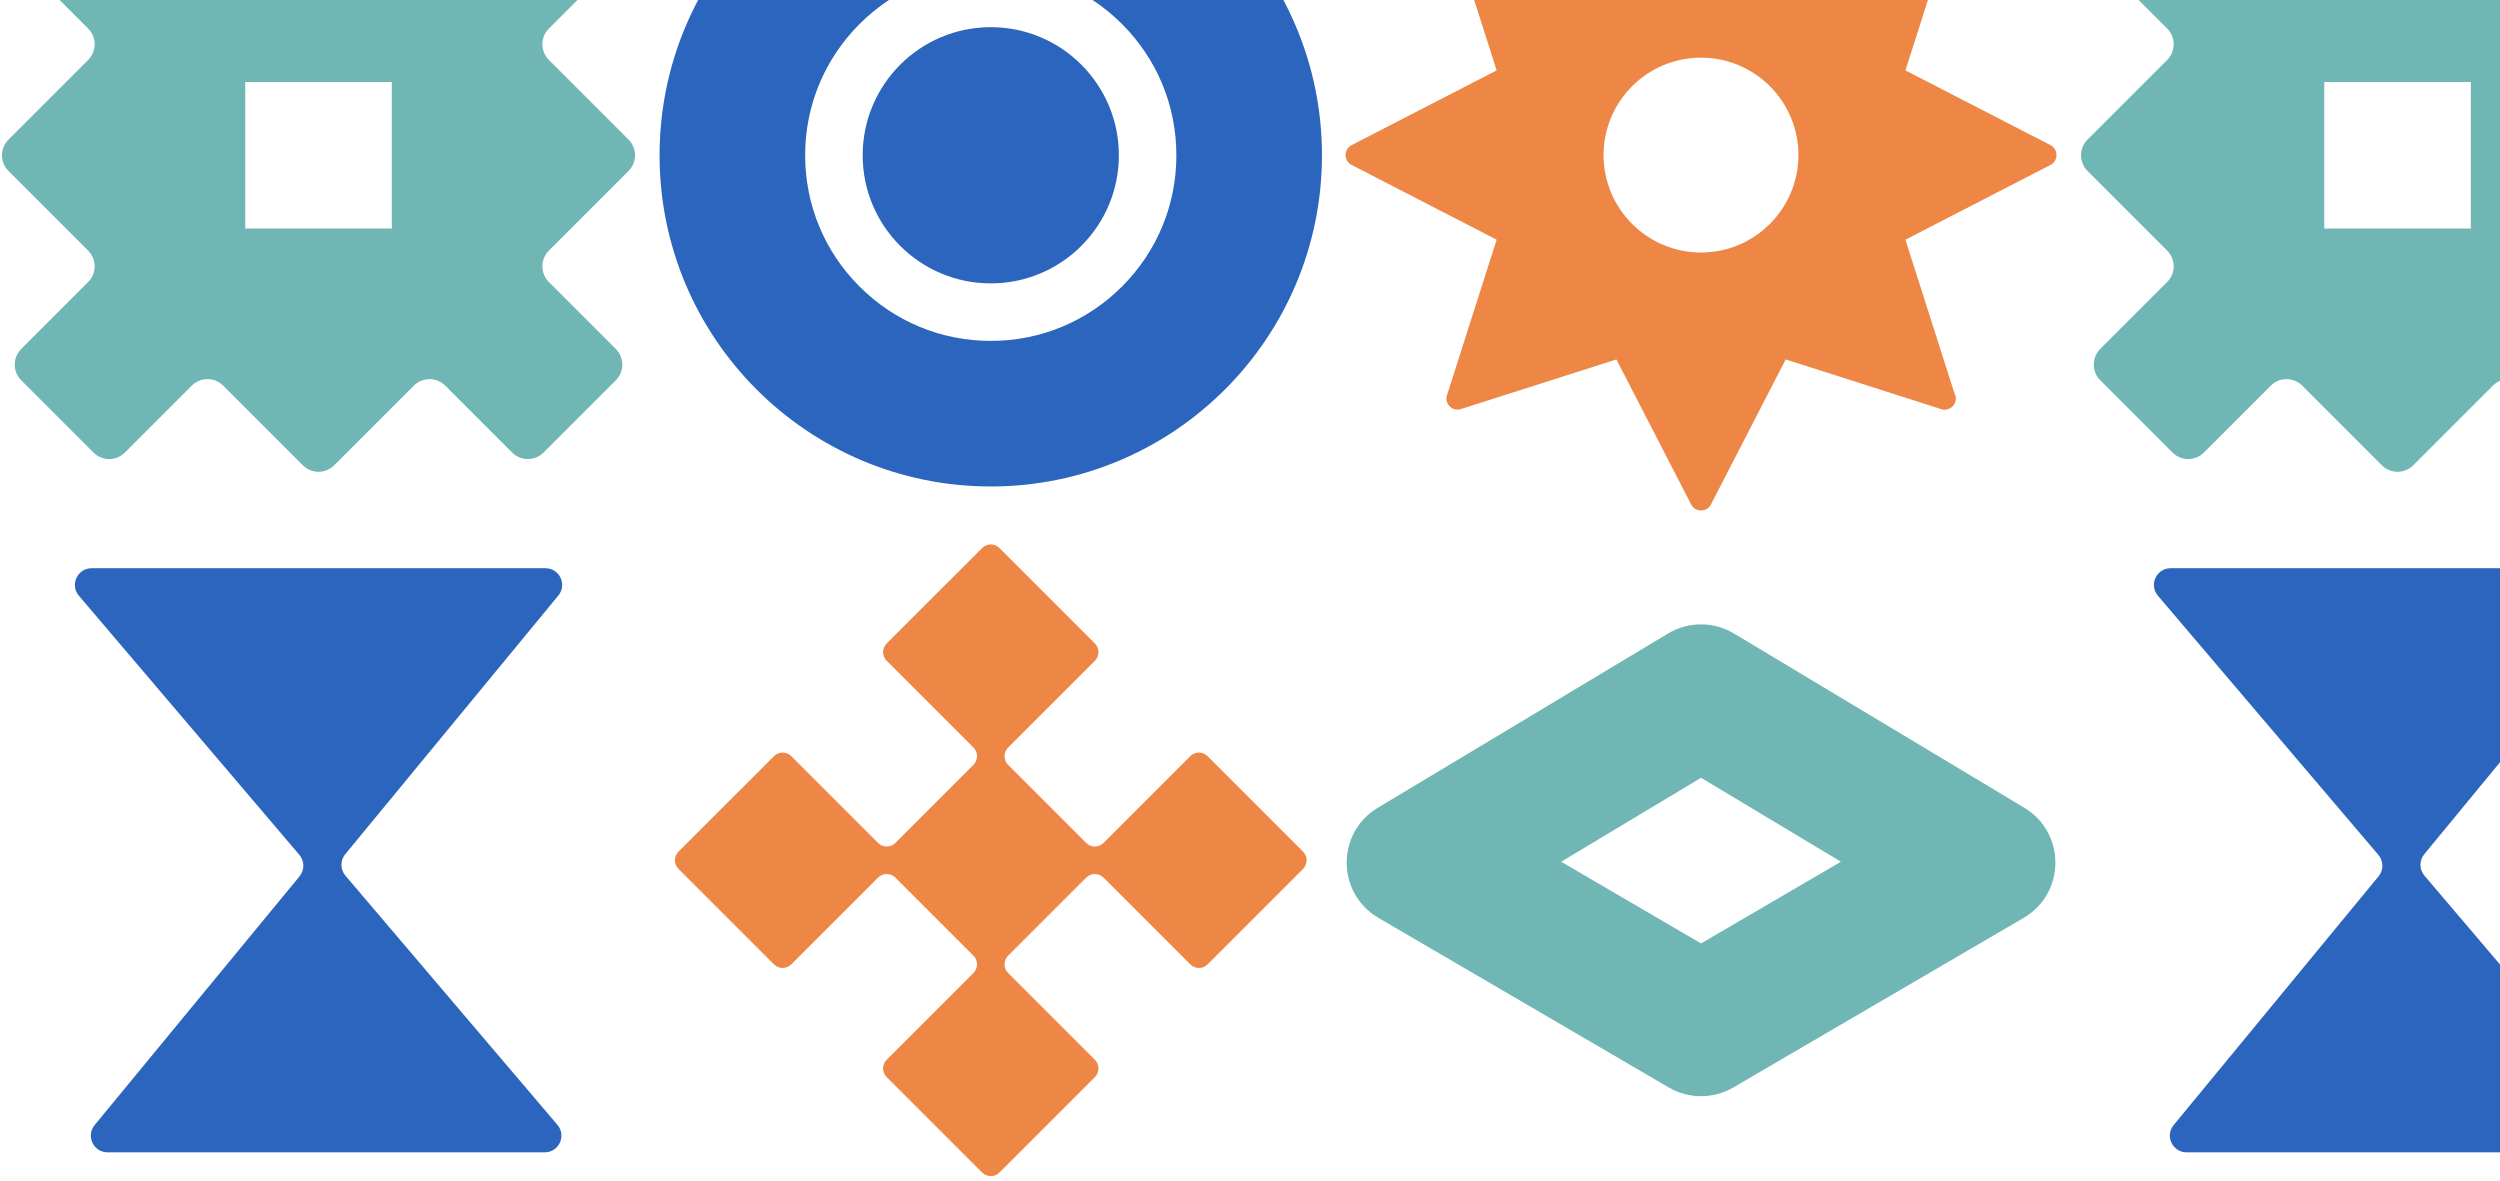 <svg xmlns="http://www.w3.org/2000/svg" width="523" height="247" viewBox="0 0 523 247" fill="none"><path d="M428.963 30.366L398.616 14.726L409.001 -17.782C409.601 -19.581 407.872 -21.31 406.073 -20.71L373.565 -10.322L357.925 -40.668C357.112 -42.204 354.581 -42.204 353.79 -40.668L338.151 -10.322L305.62 -20.71C303.824 -21.31 302.121 -19.562 302.714 -17.782L313.1 14.726L282.753 30.366C281.089 31.224 281.076 33.636 282.753 34.504L313.1 50.143L302.714 82.674C302.115 84.419 303.821 86.177 305.62 85.58L338.151 75.191L353.79 105.538C354.655 107.215 357.071 107.202 357.925 105.538L373.565 75.191L406.073 85.58C407.856 86.289 409.985 84.225 408.863 82.258L398.616 50.143L428.963 34.504C430.643 33.636 430.624 31.224 428.963 30.366ZM376.229 32.436C376.229 43.677 367.095 52.827 355.855 52.827C344.614 52.827 335.464 43.677 335.464 32.436C335.464 21.196 344.614 12.062 355.855 12.062C367.095 12.062 376.229 21.196 376.229 32.436Z" fill="#EE8645"></path><path d="M566.419 29.198L549.76 12.54C547.945 10.724 547.945 7.782 549.76 5.97L563.755 -8.025C565.571 -9.841 565.571 -12.782 563.755 -14.595L548.645 -29.706C546.829 -31.521 543.887 -31.521 542.075 -29.706L528.08 -15.711C526.264 -13.895 523.323 -13.895 521.51 -15.711L504.851 -32.37C503.035 -34.185 500.094 -34.185 498.281 -32.37L481.623 -15.711C479.807 -13.895 476.865 -13.895 475.053 -15.711L461.058 -29.706C459.242 -31.521 456.301 -31.521 454.488 -29.706L439.378 -14.595C437.562 -12.779 437.562 -9.838 439.378 -8.025L453.372 5.97C455.188 7.786 455.188 10.727 453.372 12.54L436.713 29.198C434.898 31.014 434.898 33.956 436.713 35.768L453.372 52.427C455.188 54.243 455.188 57.184 453.372 58.997L439.378 72.992C437.562 74.807 437.562 77.749 439.378 79.561L454.488 94.672C456.304 96.488 459.245 96.488 461.058 94.672L475.053 80.677C476.869 78.862 479.81 78.862 481.623 80.677L498.281 97.336C500.097 99.152 503.039 99.152 504.851 97.336L521.51 80.677C523.326 78.862 526.267 78.862 528.08 80.677L542.075 94.672C543.89 96.488 546.832 96.488 548.645 94.672L563.755 79.561C565.571 77.746 565.571 74.804 563.755 72.992L549.76 58.997C547.945 57.181 547.945 54.24 549.76 52.427L566.419 35.768C568.235 33.953 568.235 31.011 566.419 29.198ZM516.898 47.815H486.235V17.152L516.898 17.152V47.815Z" fill="#6FB6B4"></path><path d="M355.858 162.71L385.118 180.275L355.858 197.366L326.598 180.275L355.858 162.71ZM355.858 130.618C353.475 130.618 351.095 131.254 348.976 132.524L288.22 168.996C279.506 174.228 279.583 186.884 288.359 192.012L349.114 227.5C351.198 228.716 353.53 229.325 355.858 229.325C358.187 229.325 360.519 228.716 362.602 227.5L423.358 192.012C432.134 186.884 432.211 174.231 423.496 168.996L362.741 132.524C360.622 131.254 358.242 130.618 355.858 130.618Z" fill="#6FB6B4"></path><path d="M549.039 118.872H454.092C451.115 118.872 449.502 122.358 451.434 124.626L497.559 178.843C498.656 180.13 498.669 182.02 497.595 183.326L454.734 235.357C452.857 237.634 454.479 241.069 457.43 241.069H548.884C551.861 241.069 553.473 237.582 551.541 235.315L507.19 183.184C506.094 181.897 506.081 180.007 507.155 178.701L551.732 124.584C553.609 122.307 551.987 118.872 549.035 118.872H549.039Z" fill="#2C65BD"></path><path d="M131.488 29.198L114.829 12.54C113.013 10.724 113.013 7.782 114.829 5.97L128.823 -8.025C130.639 -9.841 130.639 -12.782 128.823 -14.595L113.713 -29.706C111.897 -31.521 108.956 -31.521 107.143 -29.706L93.148 -15.711C91.332 -13.895 88.391 -13.895 86.578 -15.711L69.92 -32.37C68.104 -34.185 65.162 -34.185 63.35 -32.37L46.691 -15.711C44.875 -13.895 41.934 -13.895 40.121 -15.711L26.126 -29.706C24.311 -31.521 21.369 -31.521 19.556 -29.706L4.446 -14.595C2.63 -12.779 2.63 -9.838 4.446 -8.025L18.441 5.97C20.256 7.786 20.256 10.727 18.441 12.54L1.782 29.198C-0.034 31.014 -0.034 33.956 1.782 35.768L18.441 52.427C20.256 54.243 20.256 57.184 18.441 58.997L4.446 72.992C2.63 74.807 2.63 77.749 4.446 79.561L19.556 94.672C21.372 96.488 24.314 96.488 26.126 94.672L40.121 80.677C41.937 78.862 44.878 78.862 46.691 80.677L63.35 97.336C65.166 99.152 68.107 99.152 69.92 97.336L86.578 80.677C88.394 78.862 91.336 78.862 93.148 80.677L107.143 94.672C108.959 96.488 111.9 96.488 113.713 94.672L128.823 79.561C130.639 77.746 130.639 74.804 128.823 72.992L114.829 58.997C113.013 57.181 113.013 54.24 114.829 52.427L131.488 35.768C133.303 33.953 133.303 31.011 131.488 29.198ZM81.966 47.815H51.303L51.303 17.152L81.966 17.152V47.815Z" fill="#6FB6B4"></path><path d="M207.268 -36.801C169.003 -36.801 137.982 -5.78 137.982 32.485C137.982 70.75 169.003 101.771 207.268 101.771C245.534 101.771 276.555 70.75 276.555 32.485C276.555 -5.78 245.534 -36.801 207.268 -36.801ZM234.726 59.942C227.391 67.277 217.641 71.315 207.268 71.315C196.896 71.315 187.146 67.277 179.811 59.942C172.477 52.608 168.439 42.858 168.439 32.485C168.439 22.113 172.477 12.363 179.811 5.028C187.146 -2.306 196.896 -6.344 207.268 -6.344C217.641 -6.344 227.391 -2.306 234.726 5.028C242.06 12.363 246.098 22.113 246.098 32.485C246.098 42.858 242.06 52.608 234.726 59.942Z" fill="#2C65BD"></path><path d="M207.27 59.284C222.071 59.284 234.069 47.286 234.069 32.485C234.069 17.684 222.071 5.686 207.27 5.686C192.469 5.686 180.471 17.684 180.471 32.485C180.471 47.286 192.469 59.284 207.27 59.284Z" fill="#2C65BD"></path><path d="M114.106 118.872H19.162C16.185 118.872 14.573 122.358 16.505 124.626L62.63 178.843C63.726 180.13 63.739 182.02 62.665 183.326L19.804 235.357C17.927 237.634 19.549 241.069 22.5 241.069H113.954C116.931 241.069 118.544 237.582 116.612 235.315L72.26 183.184C71.164 181.897 71.151 180.007 72.225 178.701L116.802 124.584C118.679 122.307 117.057 118.872 114.106 118.872Z" fill="#2C65BD"></path><path d="M229.047 134.608L209.086 114.647C208.083 113.644 206.46 113.644 205.457 114.647L185.496 134.608C184.493 135.611 184.493 137.234 185.496 138.237L203.641 156.382C204.644 157.385 204.644 159.008 203.641 160.011L187.312 176.341C186.309 177.344 184.686 177.344 183.683 176.341L165.538 158.195C164.534 157.192 162.912 157.192 161.909 158.195L141.948 178.156C140.945 179.159 140.945 180.782 141.948 181.785L161.909 201.746C162.912 202.749 164.534 202.749 165.538 201.746L183.683 183.601C184.686 182.598 186.309 182.598 187.312 183.601L203.641 199.93C204.644 200.933 204.644 202.556 203.641 203.559L185.496 221.704C184.493 222.708 184.493 224.33 185.496 225.333L205.457 245.294C206.46 246.297 208.083 246.297 209.086 245.294L229.047 225.333C230.05 224.33 230.05 222.708 229.047 221.704L210.901 203.559C209.898 202.556 209.898 200.933 210.901 199.93L227.231 183.601C228.234 182.598 229.857 182.598 230.86 183.601L249.005 201.746C250.008 202.749 251.631 202.749 252.634 201.746L272.595 181.785C273.598 180.782 273.598 179.159 272.595 178.156L252.634 158.195C251.631 157.192 250.008 157.192 249.005 158.195L230.86 176.341C229.857 177.344 228.234 177.344 227.231 176.341L210.901 160.011C209.898 159.008 209.898 157.385 210.901 156.382L229.047 138.237C230.05 137.234 230.05 135.611 229.047 134.608Z" fill="#EE8645"></path></svg>